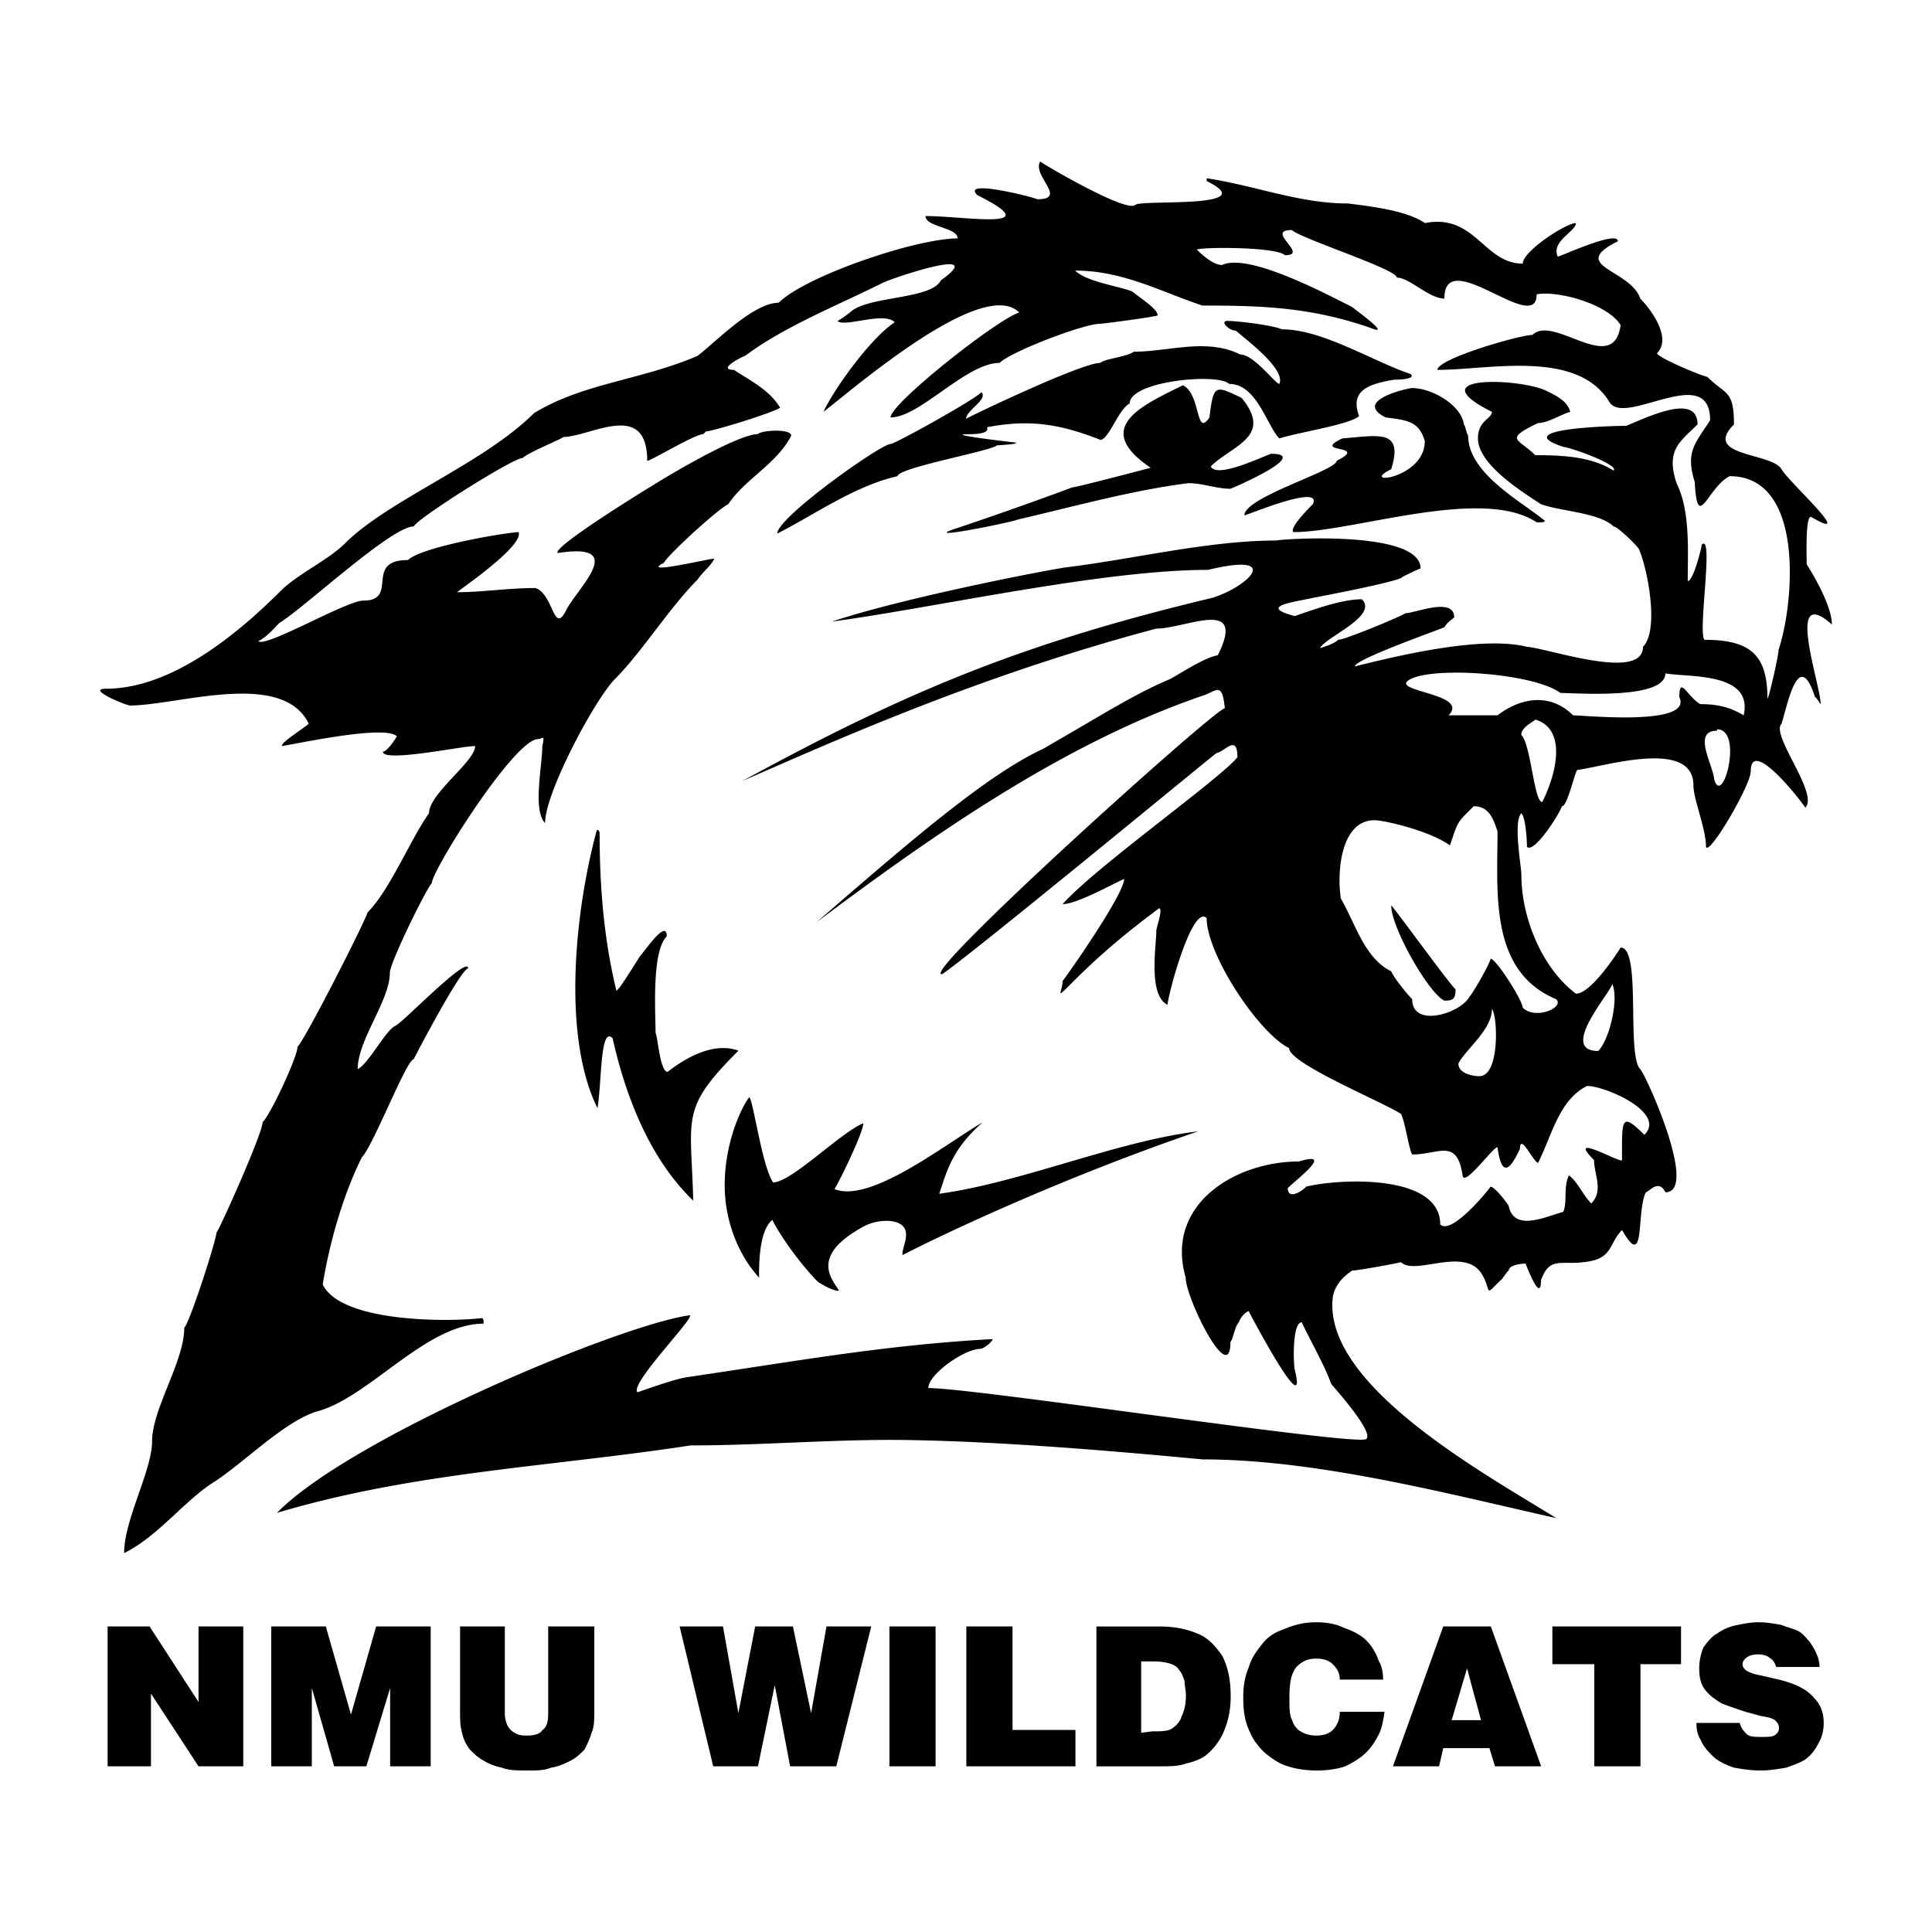 <svg xmlns="http://www.w3.org/2000/svg" width="2500" height="2500" viewBox="0 0 192.756 192.756"><g fill-rule="evenodd" clip-rule="evenodd"><path fill="#fff" d="M0 0h192.756v192.756H0V0z"/><path d="M15.063 176.227v-7.256l4.744 7.256h4.465v-13.956h-4.465v7.536l-4.884-7.536h-4.186v13.956h4.326zM31.11 176.227v-7.815l2.232 7.815h3.209l2.373-7.815v7.815h4.046v-13.956h-5.441l-2.512 8.791-2.512-8.791h-5.442v13.956h4.047zM45.901 170.365c0 1.117 0 1.814.139 2.232.14.838.419 1.396.838 1.953.418.42.837.838 1.396 1.117.418.279 1.116.559 1.813.697.698.279 1.535.279 2.651.279.837 0 1.535 0 2.232-.279.837-.139 1.396-.418 1.954-.697s.977-.697 1.395-1.117c.279-.557.559-1.115.698-1.674.279-.559.279-1.395.279-2.373v-8.232h-4.604v8.652c0 .836-.14 1.395-.558 1.674-.279.418-.837.559-1.535.559-.418 0-.837 0-1.256-.279a1.684 1.684 0 0 1-.697-.697 2.785 2.785 0 0 1-.279-1.256v-8.652h-4.465v8.093h-.001zM71.157 176.227h4.465l1.674-8.094 1.536 8.094h4.604l3.488-13.956h-4.465l-1.535 8.653-1.814-8.653h-3.767l-1.675 8.653-1.535-8.653h-4.325l3.349 13.956zM93.343 176.227v-13.956h-4.605v13.956h4.605zM107.297 176.227v-3.629h-6.279v-10.327h-4.605v13.956h10.884zM115.67 176.227c.977 0 1.953 0 2.65-.279.697-.141 1.395-.42 1.814-.699.418-.277.836-.697 1.256-1.254.418-.559.697-1.117.977-1.955s.418-1.814.418-2.791c0-1.674-.279-2.93-.836-4.045-.699-.977-1.396-1.814-2.512-2.234-.977-.418-2.234-.697-3.768-.697h-6.279v13.955h6.28v-.001zm-1.815-10.467h1.256c.836 0 1.395.141 1.814.279.277.141.557.279.697.559.279.279.418.697.559 1.117 0 .418.139.975.139 1.395 0 .838-.139 1.535-.418 2.092-.141.559-.559.979-.977 1.258-.42.277-1.117.277-1.953.277l-1.117.141v-7.118zM137.576 165.76c-.279-.836-.697-1.533-1.256-2.092s-1.395-.977-2.232-1.256c-.838-.42-1.814-.559-2.791-.559-1.256 0-2.232.279-3.209.697-.838.279-1.535.697-2.094 1.395-.557.699-1.115 1.396-1.395 2.373-.42.977-.559 1.953-.559 3.07 0 1.256.139 2.371.697 3.488.279.697.838 1.396 1.396 1.953.697.559 1.395 1.117 2.371 1.396.838.279 1.814.418 2.93.418.979 0 1.955-.139 2.791-.418.838-.42 1.535-.838 2.094-1.396.559-.557.977-1.256 1.256-1.814.279-.557.42-1.256.559-2.23h-4.465c0 .836-.279 1.395-.697 1.812-.42.418-.979.559-1.676.559-.559 0-1.115-.141-1.535-.42-.279-.139-.697-.557-.836-1.115-.279-.42-.279-1.256-.279-2.232 0-1.395.139-2.373.697-3.07.559-.559 1.117-.838 1.953-.838.697 0 1.256.141 1.676.559.418.418.697.838.697 1.535h4.326c.001-.698-.14-1.395-.419-1.815zM143.576 176.227l.418-1.814h4.605l.559 1.814h4.605l-5.023-13.955h-4.746l-5.021 13.955h4.603zm4.186-4.606h-2.93l1.535-5.164 1.395 5.164zM154.879 166.039h4.185v10.188h4.606v-10.188h4.047v-3.768h-12.838v3.768zM181.252 165.062c-.141-.418-.42-.836-.697-1.256-.279-.279-.559-.697-.977-.977-.42-.279-1.117-.418-1.814-.697-.699-.141-1.535-.279-2.373-.279-.697 0-1.395.139-2.092.279-.699.139-1.396.418-1.955.836-.557.279-.977.838-1.395 1.396a5.594 5.594 0 0 0-.418 2.092c0 .838.139 1.537.557 2.094.42.559.977.977 1.676 1.396.697.277 1.535.557 2.371.838l1.535.416c.838.141 1.395.281 1.535.559.139.139.279.279.279.699 0 .277-.141.418-.279.557-.279.279-.697.279-1.396.279-.697 0-1.256 0-1.535-.279-.277-.279-.557-.557-.697-1.117h-4.324c0 .699.139 1.258.418 1.676.279.699.697 1.117 1.256 1.674.418.42 1.256.838 2.094 1.117.836.141 1.674.279 2.65.279.838 0 1.674-.139 2.512-.279.838-.279 1.535-.559 1.953-.838a4.36 4.36 0 0 0 1.256-1.533c.42-.699.559-1.396.559-2.096 0-.975-.279-1.812-.977-2.51-.697-.838-1.814-1.395-3.488-1.814l-1.814-.418c-.838-.141-1.396-.42-1.535-.559-.139-.141-.279-.279-.279-.559s.141-.418.279-.559c.279-.277.697-.418 1.256-.418s.977.141 1.256.418c.279.141.418.42.559.838h4.324a2.836 2.836 0 0 0-.28-1.255zM103.779 16.112c-.838 1.396 2.791 3.768-.279 3.768-.139-.14-7.674-2.093-6-.418 7.256 3.628-1.255 2.093-5.162 2.093 0 1.116 3.209 1.116 3.209 2.232-4.187 0-15.21 3.768-17.861 6.418-2.511 0-6.279 3.907-8.093 5.303-5.639 2.427-11.416 2.708-16.326 5.72-5.023 5.023-14.512 8.651-18.837 12.977-1.675 1.675-4.745 3.07-6.419 4.744-4.319 4.319-10.902 9.767-17.442 9.767-1.953 0 1.675 1.535 2.373 1.674 4.744 0 15.209-3.627 17.861 1.814-.419.418-2.931 1.953-2.651 2.232 2.372-.419 10.326-2.093 11.442-.977-.14.279-.978 1.534-1.396 1.534 0 1.117 7.814-.558 9.209-.558 0 1.535-4.604 4.744-4.604 6.698-1.953 2.791-3.907 7.674-6.14 9.907 0 .419-6.14 12.559-6.978 13.395 0 .979-2.65 6.699-3.487 7.535 0 1.117-4.326 10.744-4.605 11.023 0 .699-2.651 8.932-3.209 9.488 0 3.35-3.21 8.094-3.21 11.303 0 2.932-2.79 7.814-2.79 11.164 3.209-1.535 6-5.164 8.791-6.977 2.93-1.814 6.977-6 10.326-7.117 5.26-1.314 10.95-8.791 16.745-8.791 0-.418 0-.418-.14-.559-3.488.42-14.093.42-15.907-3.348.698-4.326 2.093-9.07 3.907-12.699 1.116-1.115 4.465-9.768 5.163-9.768.419-.836 4.744-9.069 5.442-9.069 0-1.396-6.559 5.442-7.256 5.722-.977.418-2.651 3.768-3.767 4.324 0-2.93 3.209-6.836 3.209-9.627 0-.977 3.628-8.373 4.187-8.93 0-1.256 8.232-14.373 10.604-14.373.418 0 .698-.558.418.698 0 1.954-.976 6.419.279 7.674 0-3.07 5.023-12.418 6.977-14.372 2.651-2.652 5.442-7.116 8.233-9.907.558-.837 1.256-1.256 1.674-2.093-.558 0-7.535 1.675-5.023.418.279-.697 5.302-5.302 6.418-5.86 1.674-2.512 4.884-4.047 6.279-6.837 0-.698-2.93-.559-3.349-.14-1.954 0-8.791 4.046-10.325 5.023-1.396.837-10.187 6.279-9.628 6.837 7.116-1.116 1.954 3.489.837 5.722-1.255 2.511-1.255-1.675-3.07-2.233-2.651 0-5.302.418-7.813.418 1.116-.837 6.697-4.744 6.139-6-1.954.139-9.768 1.535-11.023 2.791-4.466 0-.837 4.046-4.466 4.046-1.674 0-9.768 4.745-10.465 4.047.837-.419 1.534-1.256 2.093-1.814 2.512-1.535 11.163-9.628 13.396-9.628.419-.837 9.907-6.837 10.884-6.837.559-.558 4.047-1.953 4.047-2.093 2.651 0 8.372-3.768 8.372 2.372.14.139 4.745-2.651 5.582-2.651l.279-.279c.698 0 6.978-1.954 7.396-2.372-1.117-1.814-2.931-2.651-4.605-3.768-1.814 0 .977-1.395 1.116-1.395 3.907-2.931 9.209-5.024 13.675-7.257 1.116-.558 10.744-3.768 5.86-.279-.977 1.954-7.396 1.535-9.07 3.209 0 0-1.116.837-1.256.837.698.698 4.605-.977 5.722.14-2.372 1.535-6 6.559-7.116 8.93 2.93-2.232 15.907-13.535 19.534-9.907-2.236.704-12.839 9.075-12.839 10.471 2.93 0 7.535-5.441 10.883-5.441 1.117-1.117 8.373-3.907 10.047-3.907.279 0 5.582-.698 5.721-.837 0-.698-2.092-1.954-2.512-2.372-1.395-.559-4.604-.977-5.721-2.094 4.744 0 8.512 2.094 12.697 3.489 5.861 0 11.023.14 17.164 2.372 1.395.418-2.094-2.093-2.232-2.232-2.512-1.256-10.326-5.442-12.977-4.186-.838 0-1.955-.977-2.512-1.535.557-.279 7.953-.279 8.789.558 2.512 0-2.092-2.512.699-2.512.836.837 10.465 3.907 10.465 4.744 1.256 0 3.209 2.093 4.744 2.093 0-5.442 9.209 3.767 9.209-.419 2.094-.418 7.117.978 8.373 3.07-.697 5.163-6.699-1.116-8.791.977-1.256 0-9.488 2.372-9.488 3.488 5.162 0 13.953-2.093 17.162 3.209 1.535 2.512 10.047-4.046 10.047 1.814-1.395 2.232-2.512 3.069-1.535 6.14.279 5.163 1.256.559 3.488-.558 7.535 0 6.42 12.698 4.885 17.303 0 .558-.977 4.883-1.117 4.883 0-4.325-1.674-5.86-6.279-5.86-.697-.698.977-10.745-.279-9.489 0 .279-.836 3.628-1.395 3.628 0-2.931.279-6.977-1.115-9.768-1.117-3.349.418-4.187 2.092-5.86 0-3.21-5.023-.698-7.115.14-1.396 0-11.861.279-6.279 2.093.977.139 5.58 1.814 5.023 2.372-2.232-1.396-5.023-1.535-7.814-1.535-1.676-1.674-3.209-1.535.279-3.209.977 0 2.232-.837 3.209-1.117-.279-1.116-1.535-1.674-2.373-2.093-2.512-1.256-12.977-1.674-5.441 2.093 0 .698-1.395.837-1.395 2.652 0 2.651 4.604 5.441 6.279 6.558 1.812.697 5.859.837 7.256 2.232.418 0 2.371 1.954 2.512 2.233.836 1.814 2.092 8.093.418 9.768 0 3.488-9.488.14-11.582 0-4.465-1.117-12.697.837-17.162 1.954 0-.698 7.953-3.488 8.93-3.907.279-.418.279-.418.977-.977 0-2.094-3.906-.419-4.883-.419 0 .14-6 2.652-6.699 2.652-.418.418-1.395.697-1.812.837.557-1.117 5.859-3.209 4.186-4.884-2.094 0-5.023 1.117-6.697 1.674-3.768-.977 0-1.396 1.812-1.814 0 0 8.932-1.674 8.932-2.093 0 0 1.674-.837 1.812-.837 0-3.907-14.092-2.931-14.371-2.791-6.697 0-14.094 1.814-20.791 2.651-1.684.194-16.386 3.037-23.581 5.441 10.273-1.387 26.956-5.162 37.534-5.162 7.535-1.814 4.047 1.674.418 2.791-18.867 4.507-30.459 9.301-46.883 18.279 9.597-4.2 23.859-10.582 41.303-15.209 2.93 0 9.07-3.21 6.139 2.651-1.395.279-3.488 1.675-4.744 2.372-3.686 1.56-6.592 3.467-12.697 6.976-5.631 2.601-13.397 9.328-22.604 17.302 11.721-8.79 24.698-17.86 38.511-22.604 1.396-.418 1.955-1.534 2.234 1.256-.707-.224-30.887 26.982-28.187 26.513 3.24-2.229 26.193-21.164 27.349-22.048.838-.14 2.092-1.954 2.092.418-1.773 2.194-14.092 10.896-17.441 14.651 1.396 0 4.883-1.954 6.141-2.512 0 1.396-4.885 8.511-6.141 10.187 0 1.115-.977 2.092 1.256-.141 2.512-2.512 5.164-4.744 8.373-7.116.418 0-.279 1.953-.279 2.232 0 1.535-.838 6.419 1.115 7.396.141-1.395 2.512-10.046 3.908-8.651 0 3.627 5.162 11.442 8.232 12.977 0 1.535 9.209 5.303 11.162 6.559.42.836.838 3.768 1.117 4.047 2.65 0 4.465-1.676 5.023 2.092.139 1.256 3.209-3.068 3.488-2.791.418 3.07 1.256 2.232 2.232.141 0-1.676 1.395 1.395 1.814 1.395 1.395-2.791 2.092-6.279 4.883-7.674 1.814 0 7.953 2.65 5.721 4.883-2.371-2.371-2.232-1.535-2.232 2.512 0 .42-5.721-2.93-2.791 0 0 1.396.977 3.07-.277 4.326-.838-.838-1.396-2.232-2.234-2.791-.557 1.117-.139 2.652-.557 3.629-1.955.557-4.885 1.953-5.443-.559 0-.141-1.395-1.953-1.812-1.953-.279.418-3.908 4.883-5.023 3.768 0-5.023-9.908-4.605-13.396-3.768 0 .139-1.814 1.535-1.814.139.838-.836 4.744-3.768 1.117-2.65-6.418 0-13.396 4.324-11.303 11.582 0 2.092 4.465 11.021 4.465 6.418.279-.279.42-1.535.838-1.953.139-.42.559-.977.977-1.117 0 0 6 11.443 4.605 5.861-.141-.559-.279-4.744.697-4.744.697 1.533 2.371 4.465 2.93 6.139.545.654 4.326 4.885 3.492 5.508-.971.723-39.01-5.09-43.678-5.09 0-1.395 3.628-3.906 5.163-3.906.279 0 1.117-.559 1.256-.977-10.604.559-19.814 2.232-30.279 3.768-1.255.139-3.907 1.115-5.163 1.535-.837-.838 6.089-7.807 5.163-7.676-7.144 1.018-33.906 12.291-41.129 19.709 13.665-4.082 27.413-4.6 41.269-6.73 7.275 0 14.533-.654 21.812-.535 9.28.16 19.899 1.045 29.257 1.93 11.412 0 24.316 3.391 35.303 5.861-7.088-4.395-23.133-13.184-22.318-21.875.1-1.082.77-2.039 1.947-2.824.559 0 4.326-.697 4.883-.836 1.396 1.395 6.42-1.676 8.094 1.256.977 1.674.139 2.232 1.814.557.139 0 .697-.977.836-.977 0-.559 1.256-.697 1.676-.697.279.697 1.535 3.906 1.535 1.674.836-2.371 1.953-1.535 4.186-1.812 3.07-.279 2.512-1.814 3.906-3.211 2.373 4.188 1.396-1.812 2.373-3.766.279 0 1.256-1.396 1.953 0 3.35 0-1.953-11.723-2.512-12.281-1.395-1.395.139-12.139-1.953-12.139-.697 1.117-3.07 4.606-4.465 4.606-3.35-2.513-5.443-7.536-5.443-11.862 0-.837-.836-5.302 0-6.139.42.418.559 2.651.559 3.349.697.698 3.209-3.209 3.488-4.046.559 0 1.256-3.349 1.535-3.628 2.512-.279 11.582-3.209 11.582 1.535 0 1.395 1.256 4.325 1.256 6.139.279.977 4.465-6.139 4.465-7.535 0-3.488 5.023 2.93 5.441 3.628 1.396-1.396-3.488-7.256-2.371-8.372.559-1.674 1.674-7.813 3.348-2.651.141 0 .42.558.559.697 0-1.953-3.627-12.139 1.117-7.953 0-1.674-1.535-4.465-2.512-6 0-.837-.141-4.744.418-4.744 4.744 2.791-2.232-3.488-2.93-4.744-.977-1.674-7.955-1.256-4.744-4.465 0-3.489-.838-2.931-2.652-4.745-.697-.139-5.023-1.954-5.023-2.372 1.535-1.535-.697-4.465-1.674-5.442-.977-2.931-7.256-3.21-2.232-5.721 0-1.117-5.441 1.395-6 1.535-.697-1.535 1.814-2.511 1.814-3.349-.977 0-5.303 2.791-5.303 4.046-3.908 0-4.744-5.023-9.768-4.046-1.814-1.256-5.441-1.675-7.676-1.954-4.883 0-9.348-1.814-14.092-2.512v.278c5.721 2.792-6.559 1.814-7.117 2.373-.842.835-8.936-3.909-9.495-4.328zm18.698 15.907c-.836 0 .141.977.838.977.559.558 5.023 3.767 4.326 5.302-.42 0-2.512-2.93-3.908-2.93-3.348-1.674-7.115-.279-10.604-.279-.838.558-2.932.698-3.35 1.117-1.953 0-13.535 5.581-13.395 5.581 0-.837 2.231-1.954 1.534-2.651-.836.837-8.65 5.163-9.068 5.163-.967 0-11.302 7.32-11.302 8.931 3.627-1.814 7.674-4.744 12-5.721 0-.837 9.349-2.512 9.906-3.07 1.814-.14 1.814-.14 1.953-.279-.139 0-7.254-.837-4.882-.837 2.373 0 1.953-.558 1.953-.698 4.326-.837 7.396-.279 11.303 1.256.838 0 1.814-3.07 2.93-3.628 0-2.232 8.791-3.069 9.908-1.953 2.791 0 3.768 4.187 5.023 5.442 1.674-.559 7.115-1.396 7.953-2.233-.977-2.651 1.117-3.209 3.488-3.627.141 0 2.232 0 1.674-.558-3.768-1.256-8.791-4.465-12.836-4.465-.978-.421-4.468-.84-5.444-.84zm-4.465 6.419c-3.906 1.954-9.209 4.186-3.209 8.232 0 0-7.395 1.954-7.814 1.954a375.567 375.567 0 0 1-11.441 4.046c-4.326 1.396 5.441-.558 6-.837 5.441-1.256 11.441-2.93 17.023-3.628 1.395 0 2.791.558 4.186.558.42-.139 8.094-3.488 4.047-3.488-.838.279-5.441 2.511-6 1.255 2.094-2.093 6.279-2.93 3.07-6.837-2.652-1.256-2.791-1.396-3.209 1.953-1.397 2.095-.839-2.371-2.653-3.208zm22.884.279c-.418 0-6 1.255-2.65 2.93 2.232.279 3.348.419 3.906 2.372 0 3.768-6.697 4.465-3.35 2.791 1.256-4.046-1.256-3.349-4.883-3.069-3.211 1.535 2.791.557-.559 2.232 0 .977-9.209 3.628-9.209 5.441.279 0 7.812-3.209 6.836-1.116-.418.418-2.371 2.372-1.953 2.791 6 0 18.838-4.605 24.279-.977.697 0 .697 0 .838-.14-2.373-1.954-7.674-4.744-7.674-8.512-.141-.14-.279-.977-.42-1.116-.278-1.952-3.207-3.627-5.161-3.627zm25.256 28.466c0 2.65-8.93 1.953-10.465 1.953-2.652-1.953-12.42-2.65-14.932-1.395-2.51 1.255 6.002 1.395 3.768 3.627h4.885c2.371-1.814 5.303-2.233 7.535 0 1.115 0 12 1.116 10.604-1.814 0-2.232.838 0 2.094.697 1.674 0 2.93.28 4.326 1.117.976-4.325-5.442-3.767-7.815-4.185zm-12.976 4.604c0 .14-1.396.698-1.396 1.535.977.977 1.256 6.698 2.094 6.698 1.394-2.791 2.511-7.256-.698-8.233zm18.138.977v.139c-2.512 0-.418 3.349-.279 4.884.838 2.791 2.932-5.023.279-5.023zm-24.279 7.674c-1.674 1.674-1.533 1.396-2.371 3.907-2.051-1.475-6.559-2.511-7.535-2.511-3.35 0-3.768 5.162-3.35 7.814 1.396 2.372 2.373 6 5.023 7.255.279.699 1.676 2.373 2.094 2.791 0 2.932 4.883 1.396 5.721-.277.141 0 2.094-3.35 2.094-3.769.557 0 3.209 4.187 3.209 4.884 1.256 1.256 4.186 0 3.348-.838-6.697-2.791-5.859-10.604-5.859-16.744-.419-1.256-.839-2.512-2.374-2.512zM59.686 82.81h-.14c-2.093 7.675-3.567 20.358.061 27.754.441-2.525.252-8.242 1.509-6.986 2.024 8.979 5.418 13.68 8.048 16.209-.21-8.445-1.344-9.109 4.511-14.965-2.756-.988-5.764 1.111-7.063 2.113-.751.053-.978-3.439-1.205-3.893 0-1.953-.418-8.093 1.117-9.628 0-1.813-2.232 1.535-2.651 1.954-1.954 3.069-1.954 3.069-2.373 3.489-1.256-5.164-1.675-10.466-1.675-15.628 0-.14 0-.279-.139-.419zm79.117 7.535c0 2.233 3.768 8.792 5.303 9.489.838 0 1.115-.141 1.115-1.117-.836-.836-6.278-8.372-6.418-8.372zm22.047 7.813c0 .699-5.441 6.699-1.395 6.699 1.115-1.117 2.092-5.164 1.395-6.699zm-12 2.514c0 2.092-2.65 4.045-3.348 5.441 0 .977 1.395 1.256 2.092 1.256 2.094 0 1.814-6.14 1.256-6.697zm-74.094 8.789c-1.048 1.418-2.558 5.115-2.447 9.188.083 3.068 1.218 6.408 3.424 8.814 0-.977-.071-4.631 1.324-5.752.977 1.953 3.141 4.775 4.537 6.17 1.221.793 2.069 1 2.101.852-.811-1.238-2.792-3.49 2.439-6.35 1.283-.701 2.872-.717 3.623-.299 1.313.73.185 2.346.286 3.135 4.197-2.158 15.922-7.701 29.49-12.344-8.096.973-17.619 5.104-25.827 6.227.711-2.012 1.144-4.328 4.331-7.129-3.753 2.195-11.226 8.129-14.797 6.656.139 0 2.894-5.582 2.894-6.559-2.233.887-7.189 5.902-9.003 5.902-1.119-1.673-1.956-8.091-2.375-8.511z"/></g></svg>